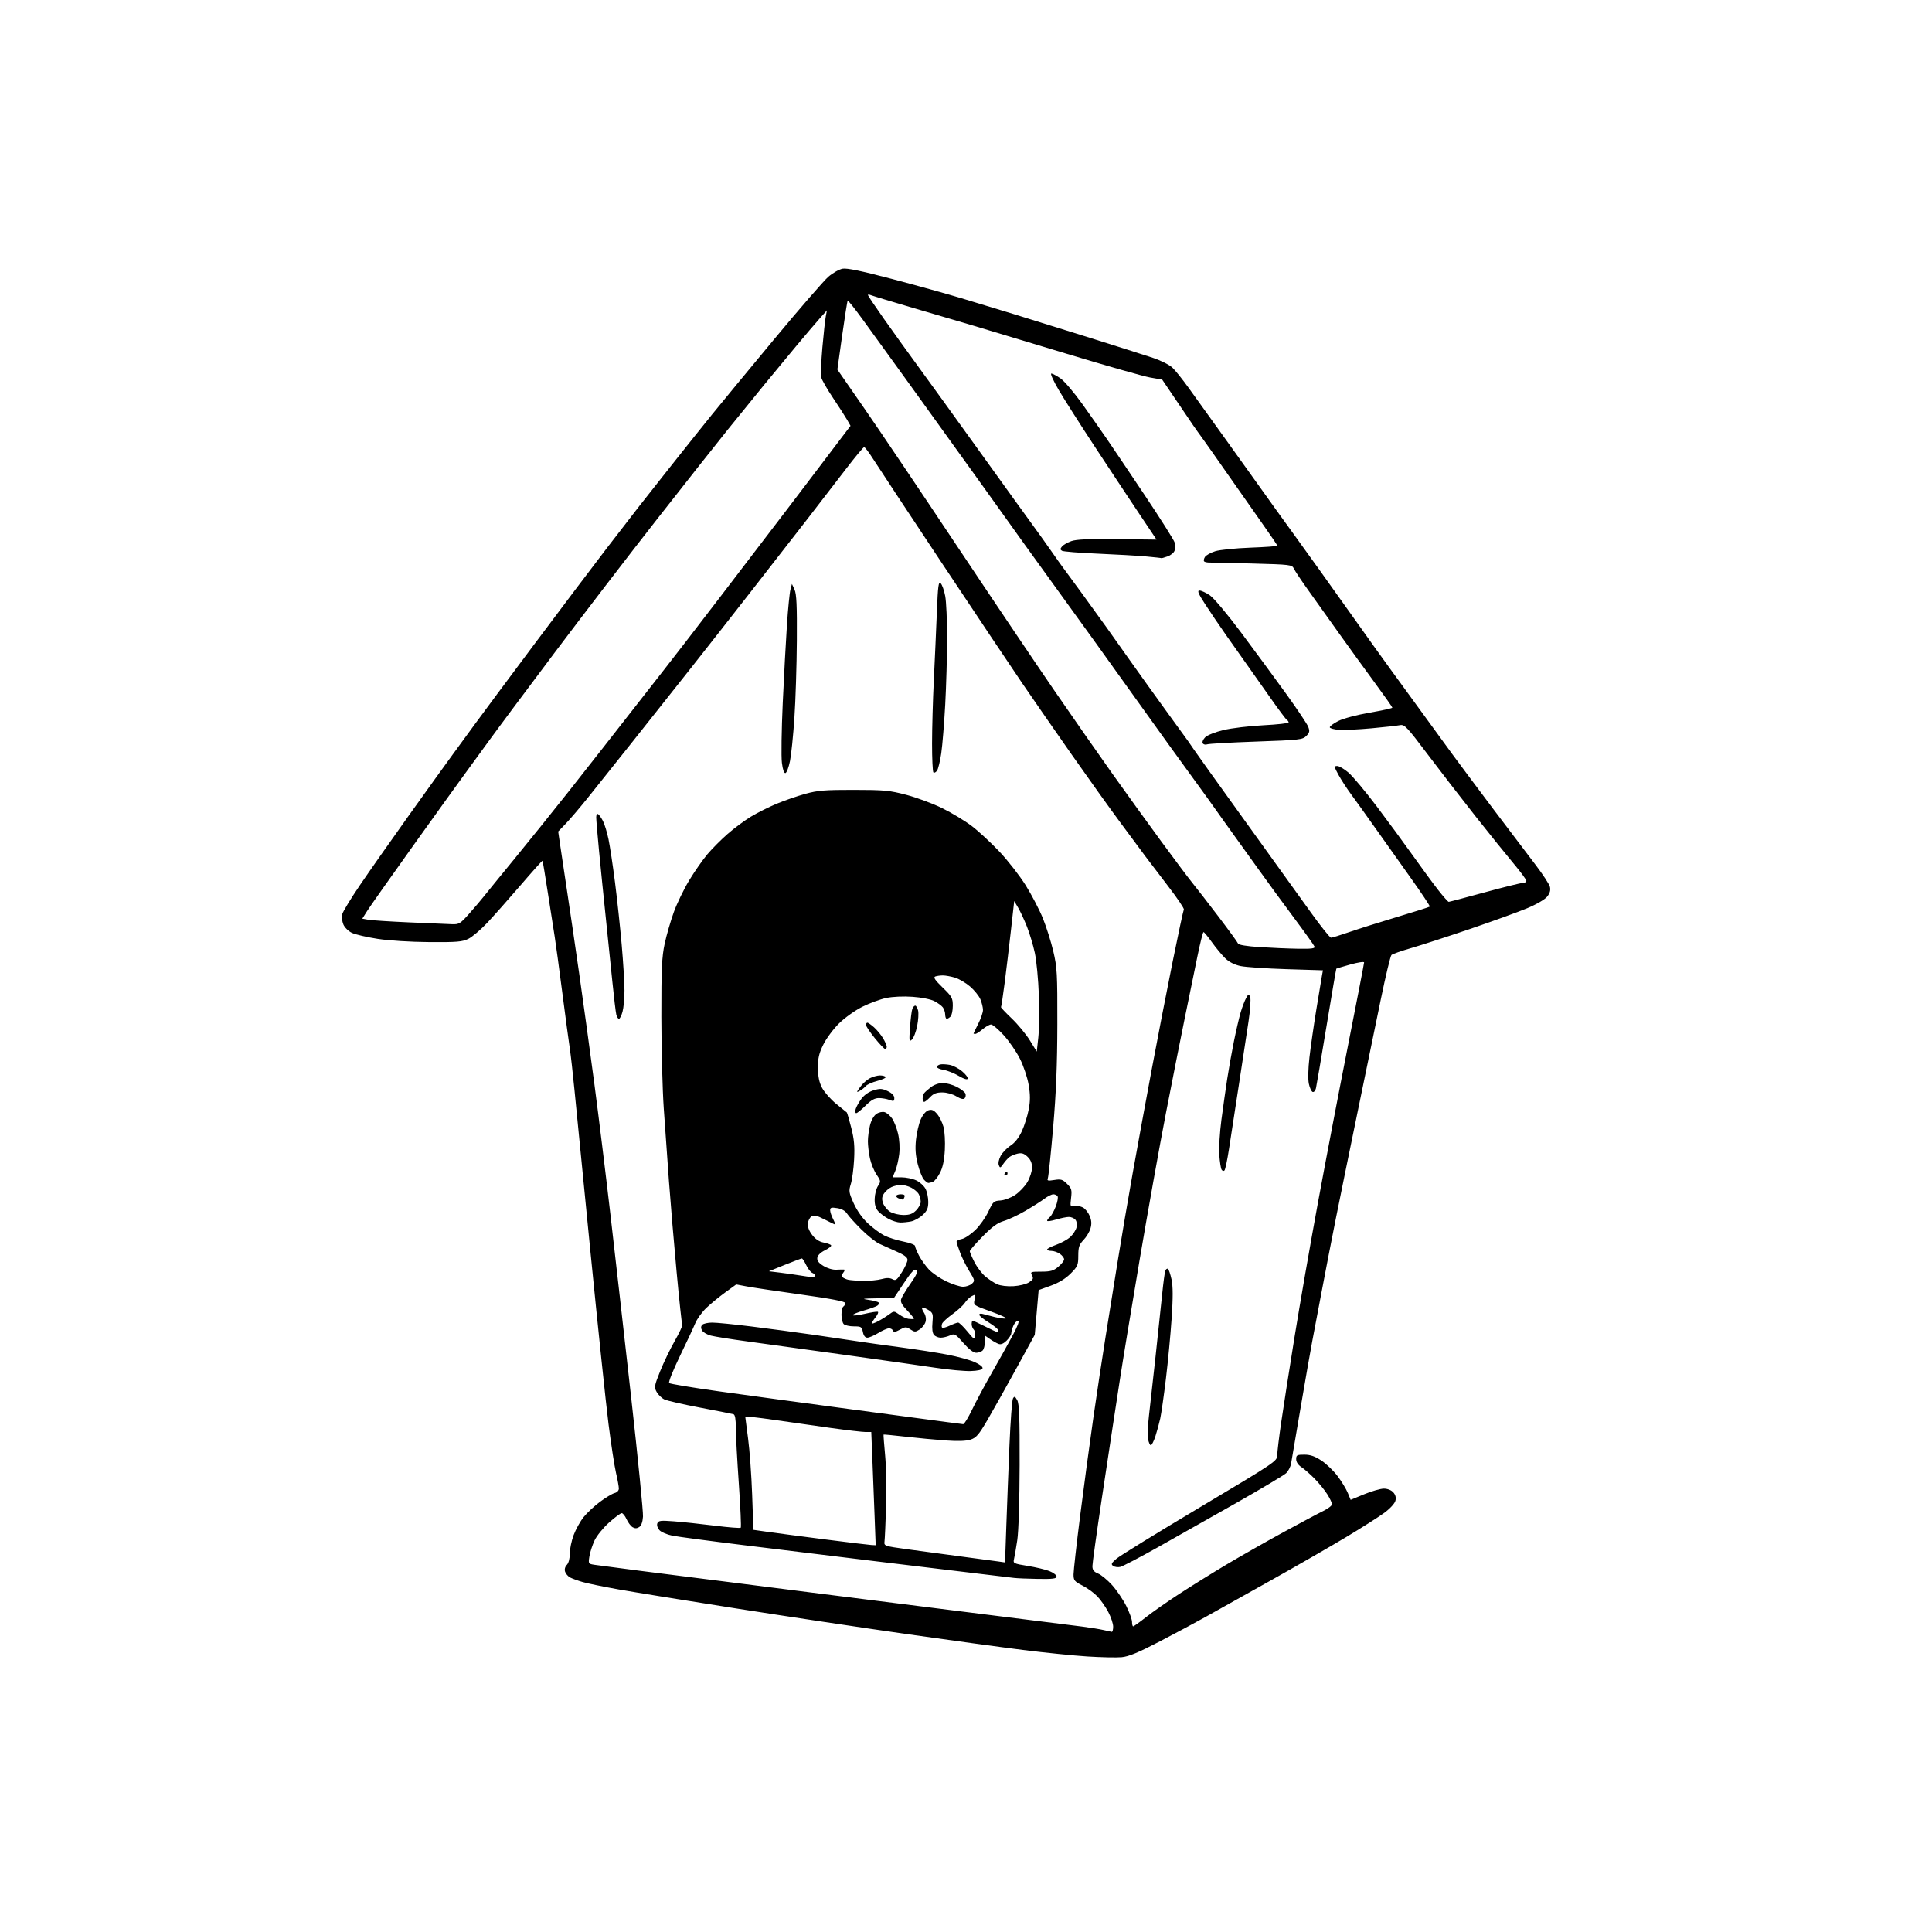 <svg version="1.1" xmlns="http://www.w3.org/2000/svg" xmlns:xlink="http://www.w3.org/1999/xlink" width="1024" height="1024" viewBox="0 0 1024 1024"><path stroke="none" fill="black" fill-rule="evenodd" d="M594.5,878.343C591.75,878.594 583.537,878.418 576.248,877.952C568.959,877.486 553.659,875.935 542.248,874.505C530.837,873.075 502.825,869.246 480.0,865.998C457.175,862.749 416.9,856.702 390.5,852.559C364.1,848.416 335.975,843.866 328.0,842.447C320.025,841.029 311.398,839.258 308.829,838.511C306.259,837.765 303.252,836.67 302.146,836.078C301.04,835.486 299.849,834.1 299.499,832.998C299.113,831.779 299.478,830.379 300.432,829.426C301.38,828.477 302.0,826.121 302.0,823.466C302,821.051 302.916,816.626 304.036,813.632C305.156,810.639 307.519,806.367 309.286,804.14C311.054,801.912 314.968,798.252 317.984,796.005C321,793.759 324.487,791.665 325.734,791.352C327.056,791.02 328,790.021 328,788.954C328,787.947 327.321,784.195 326.49,780.614C325.66,777.034 323.877,765.419 322.529,754.802C321.18,744.186 316.914,703.55 313.048,664.5C309.183,625.45 305.319,586.3 304.462,577.5C303.605,568.7 302.486,558.8 301.977,555.5C301.468,552.2 299.684,538.925 298.014,526.0C296.344,513.075 294.541,499.8 294.007,496.5C293.473,493.2 291.856,482.85 290.413,473.5C288.97,464.15 287.676,456.377 287.538,456.227C287.4,456.077 282.16,461.923 275.894,469.218C269.627,476.513 261.676,485.477 258.225,489.139C254.774,492.8 250.274,496.618 248.225,497.623C245.025,499.194 242.104,499.434 227.5,499.328C217.635,499.257 206.172,498.54 200.187,497.62C194.514,496.747 188.368,495.32 186.529,494.447C184.649,493.555 182.657,491.585 181.979,489.949C181.316,488.349 181.056,485.912 181.402,484.535C181.747,483.158 185.93,476.287 190.696,469.266C195.462,462.245 207.072,445.7 216.496,432.5C225.92,419.3 236.44,404.675 239.873,400.0C243.307,395.325 248.677,387.974 251.808,383.664C254.939,379.354 268.994,360.454 283.041,341.664C297.089,322.874 314.414,299.91 321.541,290.632C328.669,281.355 336.525,271.177 339.0,268.015C341.475,264.853 349.34,254.894 356.477,245.883C363.614,236.872 373.064,225.041 377.477,219.59C381.89,214.14 396.593,196.325 410.151,180.002C423.71,163.68 436.72,148.683 439.064,146.677C441.408,144.671 444.786,142.755 446.572,142.421C448.863,141.991 456.564,143.587 472.73,147.843C485.331,151.161 501.909,155.762 509.57,158.068C517.232,160.374 529.8,164.191 537.5,166.549C545.2,168.907 563.2,174.509 577.5,178.997C591.8,183.485 606.875,188.277 611.0,189.646C615.125,191.016 619.784,193.343 621.352,194.818C622.921,196.293 626.785,201.1 629.94,205.5C633.094,209.9 642.702,223.262 651.291,235.194C659.88,247.126 668.582,259.276 670.63,262.194C672.678,265.112 679.585,274.7 685.979,283.5C692.373,292.3 705.427,310.525 714.986,324.0C724.546,337.475 734.699,351.65 737.547,355.5C740.396,359.35 746.953,368.35 752.119,375.5C757.284,382.65 765.108,393.395 769.505,399.379C773.902,405.362 784.025,418.923 792.0,429.515C799.975,440.107 809.732,452.986 813.682,458.136C817.632,463.286 821.145,468.644 821.489,470.043C821.921,471.804 821.483,473.387 820.066,475.189C818.868,476.712 814.452,479.285 809.425,481.39C804.698,483.368 791.082,488.305 779.166,492.361C767.249,496.417 753.225,500.971 748.0,502.481C742.775,503.991 738.052,505.646 737.505,506.159C736.957,506.671 734.405,517.308 731.832,529.795C729.26,542.283 723.722,569.15 719.526,589.5C715.329,609.85 710.14,635.275 707.994,646.0C705.847,656.725 702.485,674.05 700.522,684.5C698.559,694.95 696.299,706.875 695.499,711.0C694.7,715.125 691.979,730.65 689.454,745.5C686.928,760.35 684.614,773.935 684.31,775.689C684.006,777.444 682.8,779.765 681.629,780.849C680.458,781.932 668.475,789.083 655.0,796.739C641.525,804.396 622.749,815 613.276,820.304C603.803,825.609 595.028,830.19 593.776,830.484C592.524,830.779 590.825,830.552 590.0,829.981C588.738,829.107 589.023,828.493 591.789,826.116C593.598,824.561 613.491,812.312 635.995,798.895C676.131,774.966 676.913,774.439 676.956,771.305C676.98,769.548 677.9,761.898 679,754.305C680.101,746.712 683.284,726.325 686.075,709.0C688.866,691.675 694.51,659.275 698.618,637.0C702.726,614.725 709.892,577.276 714.543,553.78C719.194,530.283 723.0,510.631 723.0,510.107C723.0,509.583 719.737,510.07 715.75,511.19C711.763,512.31 708.403,513.309 708.285,513.411C708.167,513.513 705.812,527.3 703.052,544.048C700.293,560.797 697.785,575.544 697.48,576.821C697.176,578.098 696.394,578.965 695.743,578.748C695.092,578.531 694.183,576.586 693.723,574.426C693.226,572.092 693.349,566.446 694.028,560.5C694.656,555.0 696.306,543.525 697.695,535.0C699.084,526.475 700.438,518.326 700.703,516.891L701.186,514.282L681.843,513.679C671.204,513.348 660.267,512.605 657.538,512.029C654.317,511.349 651.461,509.901 649.398,507.901C647.65,506.207 644.483,502.396 642.36,499.432C640.237,496.468 638.228,494.033 637.896,494.022C637.563,494.01 636.119,499.738 634.687,506.75C633.255,513.763 630.279,528.275 628.074,539.0C625.869,549.725 621.317,572.675 617.958,590.0C614.6,607.325 608.29,642.544 603.937,668.265C599.584,693.986 594.881,722.561 593.485,731.765C592.09,740.969 590.487,751.425 589.922,755.0C589.358,758.575 586.669,776.317 583.948,794.427C581.227,812.537 579.0,828.57 579.0,830.056C579.0,832.12 579.714,833.053 582.026,834.011C583.691,834.7 587.041,837.476 589.472,840.18C591.903,842.884 595.266,847.846 596.946,851.208C598.626,854.569 600.0,858.373 600.0,859.66C600.0,860.947 600.274,862.0 600.608,862.0C600.943,862.0 603.98,859.822 607.358,857.16C610.736,854.498 618.675,848.945 625.0,844.821C631.325,840.697 642.575,833.703 650.0,829.279C657.425,824.856 670.925,817.18 680.0,812.222C689.075,807.264 698.638,802.171 701.25,800.904C703.862,799.638 706.0,798.007 706.0,797.281C706.0,796.555 704.864,794.161 703.475,791.961C702.087,789.761 699.039,786.023 696.703,783.653C694.367,781.284 691.228,778.54 689.728,777.557C688.02,776.438 687.0,774.879 687.0,773.385C687.0,771.239 687.434,771.0 691.329,771.0C694.509,771.0 696.916,771.834 700.406,774.146C703.018,775.876 706.877,779.588 708.981,782.396C711.085,785.203 713.496,789.174 714.339,791.22L715.873,794.939L723.074,791.97C727.034,790.336 731.718,789.0 733.483,789.0C735.398,789.0 737.404,789.789 738.464,790.96C739.664,792.286 740.033,793.734 739.605,795.438C739.242,796.885 736.744,799.597 733.736,801.811C730.856,803.93 721.75,809.72 713.5,814.676C705.25,819.632 687.025,830.109 673.0,837.958C658.975,845.807 643.527,854.449 638.672,857.163C633.817,859.877 623.017,865.65 614.672,869.992C603.307,875.906 598.246,878.001 594.5,878.343zM589.25,864.9C589.663,864.955 590.0,863.717 590.0,862.149C590.0,860.581 588.838,857.093 587.419,854.399C585.999,851.705 583.411,847.997 581.669,846.161C579.926,844.324 576.362,841.729 573.75,840.394C569.446,838.194 569.0,837.636 569.0,834.455C569.0,832.524 570.583,818.47 572.517,803.222C574.451,787.975 577.585,764.7 579.48,751.5C581.376,738.3 584.3,718.95 585.977,708.5C587.655,698.05 590.579,679.825 592.476,668.0C594.372,656.175 597.939,635.25 600.402,621.5C602.864,607.75 607.383,583.111 610.443,566.746C613.504,550.381 618.468,524.822 621.474,509.949C624.48,495.075 627.174,482.527 627.461,482.064C627.747,481.6 624.048,476.105 619.241,469.853C614.433,463.6 609,456.463 607.166,453.992C605.333,451.521 599.329,443.425 593.826,436.0C588.322,428.575 576.72,412.364 568.042,399.975C559.365,387.587 547.661,370.712 542.034,362.475C536.407,354.239 517.162,325.456 499.268,298.514C481.373,271.572 464.953,246.709 462.777,243.264C460.601,239.819 458.46,237 458.019,237.0C457.577,237 453.23,242.215 448.358,248.589C443.486,254.963 434.205,267 427.734,275.339C421.262,283.677 407.762,301.025 397.734,313.889C387.705,326.753 373.408,344.978 365.963,354.389C358.517,363.8 344.924,380.95 335.755,392.5C326.587,404.05 315.642,417.775 311.434,423.0C307.227,428.225 302,434.35 299.819,436.612L295.855,440.723L296.93,448.112C297.521,452.175 299.134,462.925 300.514,472.0C301.894,481.075 304.803,500.875 306.979,516.0C309.154,531.125 312.775,557.45 315.025,574.5C317.275,591.55 321.093,622.6 323.51,643.5C325.927,664.4 330.873,708.012 334.5,740.416C338.128,772.82 340.962,801.349 340.798,803.814C340.602,806.757 339.899,808.672 338.75,809.392C337.501,810.175 336.499,810.183 335.25,809.42C334.288,808.831 332.856,806.921 332.07,805.175C331.283,803.429 330.135,802.0 329.519,802.0C328.903,802.0 325.891,804.236 322.824,806.969C319.758,809.702 316.303,813.952 315.145,816.414C313.988,818.876 312.754,822.685 312.404,824.878C311.777,828.797 311.824,828.874 315.133,829.379C316.985,829.662 327.725,831.076 339.0,832.523C350.275,833.97 371.65,836.677 386.5,838.54C401.35,840.403 420.7,842.865 429.5,844.011C438.3,845.157 472.5,849.466 505.5,853.588C538.5,857.709 569.072,861.538 573.439,862.095C577.805,862.653 582.98,863.49 584.939,863.954C586.897,864.419 588.837,864.844 589.25,864.9zM550.25,836.85C544.888,836.768 539.15,836.532 537.5,836.327C535.85,836.121 527.075,835.073 518.0,833.996C508.925,832.92 484.625,829.988 464.0,827.48C443.375,824.973 411.875,821.128 394.0,818.934C376.125,816.741 359.188,814.487 356.362,813.926C353.536,813.364 350.444,812.043 349.491,810.99C348.483,809.876 348.028,808.37 348.403,807.391C348.965,805.927 350.125,805.79 357.275,806.339C361.799,806.686 371.473,807.716 378.774,808.628C386.075,809.539 392.301,810.032 392.61,809.723C392.92,809.414 392.459,798.882 391.586,786.318C390.714,773.755 390.0,760.429 390.0,756.706C390.0,752.157 389.59,749.815 388.75,749.563C388.062,749.357 380.12,747.789 371.101,746.077C362.081,744.366 353.548,742.411 352.137,741.733C350.727,741.055 348.894,739.29 348.065,737.81C346.655,735.295 346.772,734.583 349.878,726.81C351.704,722.24 355.194,714.995 357.634,710.712C360.075,706.428 361.864,702.589 361.611,702.18C361.359,701.771 360.004,689.076 358.602,673.968C357.2,658.861 355.378,637.275 354.554,626.0C353.73,614.725 352.495,597.4 351.81,587.5C351.125,577.6 350.55,555.775 350.532,539.0C350.505,513.332 350.784,507.181 352.295,500.178C353.282,495.6 355.466,488.053 357.147,483.407C358.829,478.76 362.521,471.147 365.352,466.49C368.183,461.832 372.499,455.654 374.942,452.761C377.385,449.867 382.2,445.033 385.642,442.018C389.085,439.002 394.662,434.866 398.037,432.825C401.412,430.784 407.543,427.712 411.661,425.997C415.779,424.283 422.603,421.924 426.825,420.756C433.354,418.95 437.187,418.635 452.5,418.652C468.742,418.669 471.477,418.929 480.5,421.316C486.0,422.771 494.55,425.96 499.5,428.402C504.45,430.844 511.425,435.059 515.0,437.768C518.575,440.478 525.187,446.591 529.694,451.354C534.2,456.117 540.48,464.174 543.649,469.257C546.818,474.341 550.907,482.187 552.737,486.694C554.567,491.201 557.055,499.076 558.266,504.194C560.284,512.725 560.463,515.957 560.406,543.0C560.362,564.405 559.75,579.402 558.177,597.655C556.985,611.491 555.729,623.542 555.386,624.436C554.851,625.831 555.337,625.97 558.81,625.414C562.334,624.851 563.208,625.117 565.558,627.467C567.958,629.867 568.196,630.699 567.694,634.933C567.153,639.501 567.226,639.679 569.453,639.254C570.731,639.01 572.764,639.339 573.973,639.985C575.181,640.632 576.79,642.647 577.549,644.462C578.544,646.845 578.665,648.681 577.984,651.057C577.464,652.868 575.798,655.645 574.281,657.229C571.966,659.645 571.521,660.981 571.511,665.539C571.501,670.553 571.187,671.284 567.422,675.049C564.731,677.74 561.158,679.917 556.922,681.448L550.5,683.769L549.469,695.634L548.437,707.5L538.568,725.5C533.14,735.4 526.284,747.63 523.333,752.678C518.816,760.406 517.412,762.039 514.445,763.018C512.087,763.796 507.712,763.95 501.211,763.482C495.87,763.097 486.325,762.194 480,761.475C473.675,760.755 468.415,760.252 468.311,760.356C468.207,760.46 468.584,765.485 469.149,771.523C469.713,777.56 469.939,789.7 469.651,798.5C469.362,807.3 468.985,815.606 468.813,816.959C468.506,819.374 468.712,819.447 480.5,821.081C487.1,821.996 499.925,823.722 509.0,824.916C518.075,826.111 527.117,827.321 529.094,827.605L532.688,828.123L533.385,808.312C533.768,797.415 534.515,778.22 535.044,765.655C535.574,753.09 536.401,742.105 536.883,741.245C537.626,739.917 537.966,740.044 539.129,742.09C540.216,744.001 540.484,751.123 540.422,776.5C540.376,795.43 539.865,811.698 539.171,816.33C538.526,820.637 537.741,825.183 537.428,826.432C536.89,828.576 537.293,828.773 544.679,829.962C548.981,830.655 554.188,831.895 556.25,832.719C558.312,833.543 560.0,834.843 560.0,835.609C560.0,836.712 557.984,836.969 550.25,836.85zM461.815,818.878L464.13,819.0L463.541,803.25C463.218,794.587 462.692,781.087 462.372,773.25L461.792,759.0L458.833,759.0C457.206,759.0 449.041,758.053 440.687,756.896C432.334,755.738 418.637,753.788 410.25,752.562C401.863,751.336 395.004,750.595 395.008,750.916C395.013,751.237 395.686,756.45 396.504,762.5C397.323,768.55 398.289,781.901 398.652,792.169L399.311,810.838L407.405,811.986C411.857,812.617 425.4,814.399 437.5,815.945C449.6,817.491 460.542,818.811 461.815,818.878zM609.965,766.0C609.484,766.0 608.822,764.538 608.494,762.75C608.165,760.962 608.373,755.45 608.956,750.5C609.538,745.55 611.116,731.375 612.462,719.0C613.808,706.625 615.395,691.658 615.99,685.741C616.584,679.823 617.326,674.313 617.64,673.496C617.953,672.68 618.576,672.238 619.024,672.515C619.472,672.792 620.332,675.322 620.936,678.138C621.725,681.818 621.738,687.652 620.981,698.879C620.402,707.471 619.037,721.852 617.948,730.838C616.86,739.824 615.511,749.274 614.952,751.838C614.393,754.402 613.239,758.638 612.387,761.25C611.536,763.862 610.446,766.0 609.965,766.0zM510.5,754.837C511.05,754.888 513.161,751.458 515.191,747.215C517.221,742.972 521.972,734.1 525.747,727.5C529.523,720.9 534.481,712.013 536.765,707.75C539.383,702.863 540.438,700.0 539.619,700.0C538.905,700.0 537.799,701.146 537.161,702.547C536.522,703.948 536.0,705.768 536.0,706.593C536.0,707.417 534.9,709.191 533.556,710.535C531.935,712.156 530.503,712.76 529.306,712.327C528.312,711.968 526.263,710.817 524.75,709.769L522.0,707.864L522.0,711.232C522.0,713.084 521.46,715.14 520.8,715.8C520.14,716.46 518.6,717.0 517.378,717.0C515.95,717.0 513.534,715.147 510.623,711.819C506.369,706.956 505.931,706.71 503.498,707.819C502.072,708.468 499.857,709.0 498.575,709.0C497.294,709.0 495.683,708.323 494.996,707.495C494.201,706.537 493.92,704.179 494.225,701.013C494.646,696.633 494.425,695.853 492.387,694.518C491.113,693.683 489.594,693.0 489.012,693.0C488.422,693.0 488.676,694.102 489.587,695.493C490.607,697.049 490.985,698.923 490.594,700.48C490.25,701.852 488.85,703.707 487.484,704.602C485.203,706.097 484.8,706.099 482.557,704.629C480.304,703.153 479.865,703.163 476.933,704.764C474.525,706.078 473.641,706.196 473.293,705.25C473.04,704.562 472.083,704.014 471.167,704.031C470.25,704.048 467.7,705.171 465.5,706.526C463.3,707.881 460.701,708.992 459.725,708.995C458.551,708.998 457.747,707.984 457.35,706.0C456.798,703.242 456.414,703.0 452.575,703.0C450.279,703.0 447.86,702.46 447.2,701.8C446.54,701.14 446.0,698.917 446.0,696.859C446.0,694.801 446.45,692.84 447.0,692.5C447.55,692.16 448.0,691.325 448.0,690.644C448.0,689.789 440.812,688.403 424.75,686.159C411.962,684.374 398.96,682.433 395.855,681.847L390.211,680.781L384.355,685.028C381.135,687.364 376.634,691.061 374.354,693.243C372.074,695.426 369.441,699.077 368.504,701.356C367.567,703.635 363.881,711.513 360.313,718.863C356.745,726.212 354.202,732.596 354.663,733.048C355.123,733.5 366.975,735.474 381.0,737.435C395.025,739.395 426.525,743.676 451.0,746.948C475.475,750.219 498.65,753.312 502.5,753.82C506.35,754.329 509.95,754.786 510.5,754.837zM514.421,726.677C511.164,726.774 502.875,726.006 496.0,724.97C489.125,723.933 467.3,720.83 447.5,718.073C427.7,715.316 404.525,712.118 396.0,710.966C387.475,709.814 378.82,708.435 376.767,707.902C374.714,707.368 372.597,706.116 372.064,705.119C371.405,703.888 371.464,702.936 372.247,702.153C372.881,701.519 375.248,701.0 377.507,701.0C379.766,701.0 389.014,701.916 398.057,703.035C407.101,704.154 422.15,706.17 431.5,707.514C440.85,708.859 451.425,710.421 455.0,710.986C458.575,711.551 468.475,712.938 477.0,714.067C485.525,715.197 496.873,716.967 502.218,718C507.564,719.033 514.016,720.798 516.557,721.922C519.268,723.122 521.005,724.49 520.76,725.233C520.494,726.037 518.178,726.565 514.421,726.677zM516.835,708.054C517.019,706.797 516.681,705.281 516.085,704.685C515.488,704.088 515.0,702.79 515.0,701.8C515.0,700.81 515.238,700.0 515.529,700.0C515.819,700.0 518.731,701.35 522.0,703.0C525.269,704.65 528.181,706.0 528.471,706.0C528.762,706.0 529.0,705.546 529.0,704.991C529.0,704.436 526.75,702.597 524.0,700.905C521.25,699.213 519.0,697.387 519.0,696.847C519.0,696.307 519.788,696.1 520.75,696.387C521.712,696.675 524.61,697.426 527.19,698.058C529.769,698.69 532.43,699.023 533.103,698.799C533.777,698.574 530.178,696.907 525.107,695.093C515.887,691.795 515.886,691.794 516.542,688.809C517.155,686.018 517.061,685.897 515.099,686.947C513.944,687.565 512.279,689.17 511.399,690.514C510.518,691.858 507.574,694.555 504.856,696.508C502.139,698.46 499.654,700.739 499.334,701.572C499.014,702.405 499.017,703.351 499.341,703.674C499.664,703.997 501.475,703.528 503.365,702.631C505.256,701.734 507.267,701.0 507.834,701.0C508.402,701.0 510.584,703.101 512.683,705.669C516.155,709.917 516.53,710.132 516.835,708.054zM465.25,700.371C467.038,699.446 469.7,697.803 471.167,696.718C473.825,694.753 473.845,694.753 476.676,696.769C478.239,697.882 480.413,698.891 481.509,699.011C482.604,699.132 483.854,699.178 484.287,699.115C484.72,699.052 483.256,697.108 481.035,694.796C478.016,691.654 477.158,690.075 477.639,688.546C477.993,687.421 480.221,683.723 482.589,680.329C485.901,675.584 486.608,673.92 485.651,673.126C484.719,672.352 483.074,674.088 479.093,680.046L473.778,688.0L464.639,688.134C457.246,688.242 456.399,688.393 460.208,688.925C462.797,689.287 465.259,689.926 465.679,690.346C466.099,690.765 465.78,691.532 464.971,692.049C464.162,692.566 460.913,693.726 457.75,694.626C454.587,695.527 452.0,696.614 452.0,697.043C452.0,697.472 454.775,697.175 458.168,696.384C461.56,695.592 464.742,695.081 465.239,695.246C465.737,695.412 465.211,696.733 464.072,698.182C462.932,699.63 462.0,701.094 462.0,701.433C462.0,701.773 463.462,701.295 465.25,700.371zM510.421,681.999C512.028,682 514.135,681.283 515.104,680.406C516.776,678.893 516.71,678.559 513.82,673.862C512.145,671.14 509.925,666.677 508.887,663.946C507.849,661.214 507.0,658.59 507.0,658.114C507.0,657.639 508.267,656.997 509.816,656.687C511.364,656.377 514.563,654.249 516.925,651.957C519.287,649.665 522.407,645.25 523.859,642.145C526.327,636.87 526.744,636.486 530.221,636.283C532.283,636.163 535.765,634.86 538.03,633.362C540.277,631.874 543.215,628.782 544.558,626.491C545.901,624.199 547.0,620.755 547.0,618.836C547.0,616.441 546.243,614.637 544.582,613.077C542.745,611.351 541.483,610.96 539.332,611.45C537.774,611.804 535.804,612.636 534.954,613.297C534.104,613.959 532.657,615.59 531.739,616.923C530.221,619.126 530.007,619.182 529.378,617.542C528.98,616.505 529.404,614.413 530.374,612.619C531.303,610.904 533.662,608.458 535.616,607.185C537.935,605.675 540.027,602.997 541.637,599.481C542.994,596.518 544.616,591.338 545.243,587.971C546.106,583.33 546.093,580.167 545.189,574.896C544.528,571.04 542.466,564.904 540.561,561.121C538.671,557.368 534.802,551.756 531.962,548.649C529.123,545.542 526.122,543.0 525.294,543.0C524.466,543.0 522.452,544.125 520.818,545.5C519.184,546.875 517.431,548.0 516.923,548.0C516.415,548.0 516.002,547.888 516.004,547.75C516.006,547.612 517.131,545.286 518.504,542.581C519.877,539.875 521.0,536.598 521.0,535.298C521.0,533.999 520.384,531.46 519.63,529.657C518.877,527.854 516.405,524.791 514.138,522.85C511.87,520.909 508.272,518.799 506.142,518.161C504.011,517.522 501.119,517.0 499.716,517.0C498.312,517.0 496.494,517.257 495.676,517.571C494.58,517.992 495.61,519.518 499.594,523.377C504.556,528.184 505.0,528.982 505.0,533.107C505.0,535.578 504.46,538.14 503.8,538.8C503.14,539.46 502.24,540.0 501.8,540.0C501.36,540.0 500.986,538.987 500.968,537.75C500.951,536.513 500.388,534.782 499.718,533.904C499.048,533.026 497.014,531.54 495.198,530.601C493.305,529.623 488.4,528.65 483.698,528.321C478.829,527.979 473.16,528.234 469.737,528.947C466.568,529.607 460.867,531.702 457.068,533.602C453.208,535.533 447.754,539.427 444.703,542.43C441.7,545.385 437.951,550.434 436.372,553.651C434.082,558.314 433.507,560.818 433.537,566.0C433.564,570.677 434.181,573.655 435.74,576.617C436.931,578.882 440.289,582.685 443.203,585.069C446.116,587.453 448.648,589.499 448.83,589.615C449.011,589.731 450.063,593.353 451.168,597.663C452.718,603.713 453.067,607.553 452.698,614.5C452.436,619.45 451.654,625.318 450.96,627.54C449.798,631.264 449.916,632.064 452.479,637.774C454.209,641.629 457.045,645.639 459.987,648.392C462.588,650.824 466.478,653.714 468.633,654.813C470.787,655.912 475.351,657.362 478.775,658.035C482.199,658.709 485.0,659.771 485.0,660.395C485.0,661.019 485.945,663.323 487.1,665.515C488.255,667.707 490.618,671.017 492.35,672.872C494.083,674.726 498.2,677.538 501.5,679.121C504.8,680.703 508.815,681.999 510.421,681.999zM537.128,681.711C540.275,681.531 543.919,680.628 545.395,679.661C547.587,678.224 547.856,677.599 546.982,675.966C545.99,674.114 546.274,674.0 551.888,674.0C556.839,674.0 558.367,673.562 560.923,671.411C562.615,669.987 564.0,668.213 564.0,667.468C564.0,666.723 563,665.413 561.777,664.557C560.555,663.701 558.53,663.0 557.277,663.0C556.025,663.0 555.0,662.656 555.0,662.235C555.0,661.814 557.176,660.697 559.835,659.752C562.495,658.808 565.851,656.94 567.295,655.603C568.738,654.265 570.213,652.001 570.571,650.572C570.955,649.044 570.715,647.362 569.989,646.487C569.31,645.669 567.757,645.0 566.536,645.0C565.316,645.0 562.221,645.631 559.659,646.402C557.097,647.173 555.0,647.453 555.0,647.025C555.0,646.596 555.651,645.704 556.447,645.044C557.243,644.383 558.641,641.887 559.554,639.498C560.466,637.109 560.914,634.669 560.547,634.077C560.181,633.485 559.163,633.0 558.285,633.0C557.407,633.0 555.296,634.049 553.594,635.331C551.892,636.614 547.35,639.503 543.5,641.752C539.65,644.001 534.492,646.427 532.039,647.142C528.721,648.11 525.837,650.215 520.789,655.354C517.055,659.155 514.0,662.671 514.0,663.166C514.0,663.661 515.103,666.243 516.451,668.903C517.799,671.563 520.386,674.991 522.201,676.52C524.015,678.049 526.85,679.915 528.5,680.666C530.263,681.469 533.821,681.899 537.128,681.711zM457.5,678.878C460.8,678.939 465.181,678.522 467.235,677.951C469.859,677.223 471.571,677.235 472.985,677.992C474.759,678.941 475.358,678.505 478,674.339C479.65,671.737 481.0,668.772 481.0,667.749C481.0,666.446 479.281,665.134 475.25,663.36C472.087,661.968 467.925,660.095 466.0,659.197C464.075,658.299 459.772,654.85 456.437,651.532C453.103,648.214 449.728,644.473 448.937,643.217C448.025,641.768 446.131,640.716 443.75,640.336C440.667,639.845 440.0,640.037 440.0,641.419C440.0,642.343 440.687,644.427 441.526,646.05C442.365,647.672 442.856,649.0 442.618,649.0C442.38,649.0 439.853,647.79 437.003,646.312C433.072,644.272 431.42,643.874 430.16,644.662C429.247,645.234 428.355,646.921 428.178,648.412C427.97,650.161 428.774,652.326 430.447,654.519C432.179,656.791 434.195,658.134 436.53,658.572C438.451,658.932 440.245,659.587 440.517,660.028C440.79,660.469 439.322,661.655 437.256,662.665C434.944,663.795 433.383,665.32 433.196,666.635C432.976,668.174 433.881,669.381 436.439,670.962C438.486,672.227 441.363,673.079 443.243,672.976C445.034,672.878 446.893,672.843 447.372,672.899C447.852,672.954 447.669,673.694 446.965,674.542C446.205,675.458 446.054,676.434 446.592,676.945C447.092,677.419 448.4,678.022 449.5,678.287C450.6,678.552 454.2,678.818 457.5,678.878zM430.25,676.882C431.212,676.947 432.0,676.598 432.0,676.107C432.0,675.616 431.324,674.955 430.499,674.638C429.673,674.321 428.239,672.473 427.313,670.531C426.387,668.589 425.35,667.0 425.008,667.0C424.666,667.0 420.595,668.53 415.96,670.399L407.535,673.798L413.517,674.532C416.808,674.935 421.525,675.603 424.0,676.015C426.475,676.427 429.288,676.818 430.25,676.882zM477.125,647.956C475.681,647.931 472.925,647.078 470.999,646.06C469.073,645.041 466.598,643.214 465.499,641.998C464.103,640.455 463.528,638.483 463.594,635.456C463.646,633.074 464.432,629.989 465.341,628.602C466.915,626.2 466.879,625.91 464.574,622.514C463.244,620.553 461.67,616.688 461.077,613.925C460.485,611.162 460.0,607.098 460.0,604.894C460.0,602.689 460.511,598.857 461.135,596.377C461.826,593.633 463.177,591.275 464.586,590.352C465.907,589.486 467.771,589.11 468.925,589.476C470.038,589.829 471.797,591.329 472.835,592.809C473.873,594.289 475.291,597.91 475.986,600.856C476.74,604.051 476.991,608.419 476.608,611.68C476.254,614.687 475.321,618.689 474.534,620.574L473.102,624.0L477.65,624.0C480.151,624.0 483.748,624.736 485.643,625.635C487.538,626.534 489.743,628.537 490.544,630.085C491.345,631.634 492.0,634.767 492.0,637.049C492.0,640.358 491.4,641.758 489.036,643.967C487.405,645.49 484.649,647.02 482.911,647.368C481.172,647.716 478.569,647.98 477.125,647.956zM478.795,643.973C482.045,643.994 483.688,643.403 485.545,641.545C486.895,640.195 488.0,638.141 488.0,636.98C488.0,635.819 487.537,634.003 486.97,632.945C486.404,631.886 484.626,630.341 483.02,629.51C481.414,628.68 478.973,628.0 477.597,628.0C476.22,628.0 473.954,628.519 472.561,629.154C471.168,629.789 469.358,631.33 468.54,632.579C467.412,634.301 467.293,635.542 468.048,637.707C468.595,639.278 470.271,641.324 471.772,642.255C473.272,643.185 476.433,643.959 478.795,643.973zM478.643,635.884C478.564,635.82 477.712,635.562 476.75,635.311C475.788,635.059 475.0,634.436 475.0,633.927C475.0,633.417 476.111,633.0 477.469,633.0C479.252,633.0 479.777,633.416 479.362,634.5C479.045,635.325 478.722,635.948 478.643,635.884zM492.073,627.0C491.653,627.0 490.58,626.193 489.687,625.207C488.795,624.221 487.33,620.548 486.433,617.045C485.258,612.458 484.993,608.834 485.488,604.088C485.865,600.465 486.99,595.632 487.987,593.349C489.079,590.849 490.711,588.909 492.091,588.471C493.863,587.909 494.899,588.344 496.657,590.388C497.908,591.842 499.446,594.937 500.075,597.266C500.704,599.595 501.022,605.1 500.782,609.5C500.48,615.024 499.686,618.777 498.215,621.627C497.044,623.896 495.354,626.034 494.461,626.377C493.567,626.719 492.493,627.0 492.073,627.0zM532.941,623.0C532.359,623.0 532.16,622.55 532.5,622.0C532.84,621.45 533.316,621.0 533.559,621.0C533.802,621.0 534.0,621.45 534.0,622.0C534.0,622.55 533.523,623.0 532.941,623.0zM649.003,620.337C648.576,620.798 647.885,620.624 647.47,619.951C647.054,619.278 646.504,615.751 646.248,612.114C645.992,608.476 646.499,600.1 647.375,593.5C648.251,586.9 649.632,577.159 650.444,571.853C651.256,566.547 652.864,557.547 654.018,551.853C655.171,546.159 656.78,539.25 657.594,536.5C658.407,533.75 659.698,530.375 660.464,529.0C661.784,526.629 661.895,526.602 662.619,528.47C663.039,529.554 662.641,535.404 661.733,541.47C660.826,547.537 658.492,562.85 656.547,575.5C654.602,588.15 652.284,603.225 651.395,609.0C650.507,614.775 649.431,619.877 649.003,620.337zM453.815,590.0C453.293,590.0 453.173,588.987 453.549,587.75C453.925,586.513 455.317,584.052 456.642,582.282C458.115,580.316 460.611,578.597 463.061,577.864C466.442,576.851 467.612,576.921 470.535,578.315C472.775,579.384 474.0,580.672 474.0,581.959C474.0,583.684 473.656,583.82 471.435,582.975C470.024,582.439 467.496,582.0 465.817,582.0C463.589,582.0 461.684,583.081 458.765,586.0C456.565,588.2 454.337,590.0 453.815,590.0zM489.826,584.0C489.372,584.0 489.007,583.212 489.015,582.25C489.024,581.288 489.361,580.034 489.765,579.466C490.169,578.897 491.798,577.434 493.385,576.216C495.063,574.927 497.694,574.0 499.675,574.0C501.547,574.0 504.884,574.92 507.089,576.045C509.293,577.17 511.36,578.775 511.682,579.612C512.003,580.45 511.816,581.584 511.266,582.134C510.601,582.799 509.138,582.444 506.884,581.07C504.932,579.88 501.775,579.006 499.424,579.004C496.367,579.001 494.762,579.625 493.0,581.5C491.708,582.875 490.28,584.0 489.826,584.0zM455.682,578.17C453.835,579.159 453.852,579.017 455.928,576.101C457.154,574.379 459.45,572.302 461.029,571.485C462.609,570.668 465.021,570.0 466.391,570.0C467.761,570.0 469.111,570.371 469.391,570.824C469.671,571.277 467.699,572.212 465.008,572.901C462.318,573.591 459.565,574.82 458.89,575.632C458.216,576.445 456.772,577.587 455.682,578.17zM512.898,571.725C512.648,572.423 510.867,571.87 508.119,570.241C505.71,568.812 502.11,567.378 500.119,567.054C498.129,566.731 496.532,566.024 496.571,565.483C496.61,564.942 497.443,564.346 498.421,564.157C499.399,563.969 501.638,564.085 503.396,564.415C505.154,564.744 508.101,566.273 509.944,567.812C511.788,569.352 513.117,571.112 512.898,571.725zM550.317,549.931C550.766,545.844 550.899,535.75 550.614,527.5C550.328,519.25 549.361,509.125 548.465,505.0C547.57,500.875 545.685,494.605 544.276,491.066C542.868,487.528 540.778,483.044 539.633,481.103L537.55,477.573L535.825,493.036C534.877,501.541 533.371,514.119 532.48,520.987C531.588,527.855 530.721,533.613 530.551,533.782C530.382,533.952 532.924,536.648 536.201,539.773C539.478,542.899 543.811,548.135 545.829,551.409L549.5,557.362L550.317,549.931zM469.172,556.0C468.717,556.0 466.244,553.413 463.677,550.25C461.11,547.087 459.008,543.938 459.005,543.25C459.002,542.562 459.337,542.014 459.75,542.032C460.163,542.049 461.724,543.141 463.22,544.458C464.715,545.774 466.851,548.348 467.966,550.176C469.081,552.004 469.994,554.062 469.996,554.75C469.998,555.438 469.627,556.0 469.172,556.0zM483.365,550.976C481.888,552.373 481.801,551.828 482.33,544.454C482.647,540.029 483.2,535.642 483.56,534.704C483.92,533.767 484.607,533.0 485.088,533.0C485.569,533.0 486.252,534.155 486.606,535.566C486.96,536.977 486.738,540.678 486.113,543.792C485.488,546.905 484.251,550.138 483.365,550.976zM328.061,540.0C327.597,540.0 326.962,538.985 326.651,537.744C326.339,536.503 325.386,528.516 324.532,519.994C323.678,511.472 322.075,495.887 320.97,485.36C319.865,474.833 318.296,459.308 317.484,450.86C316.671,442.412 316.005,434.461 316.003,433.191C316.001,431.895 316.442,431.155 317.007,431.504C317.561,431.847 318.719,433.489 319.58,435.155C320.441,436.82 321.766,441.179 322.525,444.841C323.283,448.504 324.825,458.724 325.952,467.553C327.078,476.382 328.673,491.232 329.495,500.553C330.317,509.874 330.99,520.875 330.989,525.0C330.989,529.125 330.52,534.188 329.947,536.25C329.375,538.312 328.526,540.0 328.061,540.0zM687.857,502.849C695.253,502.968 697.108,502.723 696.706,501.677C696.427,500.949 691.521,494.086 685.804,486.427C680.087,478.767 671.605,467.17 666.955,460.656C662.305,454.142 656.807,446.492 654.738,443.656C652.669,440.82 650.197,437.375 649.244,436.0C648.291,434.625 643.96,428.55 639.619,422.5C635.277,416.45 630.053,409.25 628.009,406.5C625.965,403.75 616.722,390.925 607.469,378.0C598.216,365.075 585.631,347.525 579.503,339.0C573.375,330.475 563.667,317.043 557.93,309.151C552.194,301.26 545.475,291.955 543.0,288.475C540.525,284.995 529.519,269.627 518.543,254.324C507.566,239.021 490.945,215.925 481.607,203.0C472.268,190.075 461.269,174.88 457.164,169.233C453.059,163.586 449.519,159.147 449.298,159.369C449.076,159.591 447.755,167.895 446.362,177.822L443.83,195.872L458.257,216.686C466.192,228.134 488.117,260.675 506.979,289.0C525.841,317.325 549.169,351.975 558.82,366.0C568.471,380.025 582.285,399.825 589.517,410.0C596.75,420.175 608.447,436.375 615.51,446.0C622.573,455.625 630.004,465.525 632.024,468.0C634.043,470.475 640.225,478.459 645.762,485.742C651.298,493.025 655.998,499.495 656.207,500.121C656.439,500.817 660.838,501.538 667.543,501.978C673.569,502.374 682.711,502.766 687.857,502.849zM705.482,497.0C706.084,497.0 710.384,495.676 715.038,494.057C719.692,492.438 731.119,488.832 740.432,486.042C749.744,483.252 757.564,480.77 757.809,480.524C758.054,480.279 753.343,473.199 747.341,464.789C741.339,456.38 732.844,444.424 728.464,438.22C724.084,432.017 718.599,424.367 716.275,421.22C713.951,418.074 710.885,413.363 709.462,410.75C707.065,406.348 707.013,406.0 708.758,406.0C709.793,406.0 712.478,407.573 714.724,409.496C716.971,411.419 723.657,419.406 729.583,427.246C735.508,435.086 744.191,446.9 748.877,453.5C753.563,460.1 759.599,468.312 762.29,471.75C764.981,475.188 767.482,478.0 767.848,478.0C768.213,478.0 776.743,475.75 786.802,473.0C796.861,470.25 805.97,468.0 807.045,468.0C808.12,468.0 809.0,467.492 809.0,466.872C809.0,466.252 805.931,462.089 802.179,457.622C798.428,453.155 789.316,441.847 781.929,432.493C774.543,423.139 763.131,408.361 756.568,399.654C745.678,385.206 744.409,383.868 742.04,384.342C740.613,384.627 733.832,385.38 726.972,386.015C720.113,386.649 712.356,387.018 709.735,386.834C707.114,386.65 704.9,386.05 704.814,385.5C704.728,384.95 706.754,383.443 709.316,382.15C711.991,380.8 719.088,378.914 725.987,377.719C732.594,376.574 737.991,375.382 737.98,375.069C737.969,374.756 733.657,368.65 728.398,361.5C723.139,354.35 714.507,342.425 709.217,335.0C703.926,327.575 696.708,317.45 693.176,312.5C689.644,307.55 686.312,302.541 685.771,301.368C684.826,299.321 683.969,299.214 664.143,298.681C652.79,298.376 642.458,298.144 641.185,298.165C639.912,298.186 638.578,297.911 638.22,297.554C637.863,297.196 638.05,296.145 638.635,295.217C639.22,294.289 641.679,292.913 644.099,292.158C646.52,291.404 654.913,290.553 662.75,290.267C670.587,289.982 677.0,289.515 677.0,289.23C677.0,288.945 673.776,284.164 669.835,278.606C665.894,273.048 657.494,261.075 651.168,252.0C644.842,242.925 638.504,233.927 637.083,232.004C635.662,230.081 633.578,227.156 632.45,225.504C631.323,223.852 627.156,217.708 623.191,211.851L615.981,201.202L609.621,200.095C606.123,199.485 585.99,193.754 564.881,187.358C543.771,180.962 521.55,174.27 515.5,172.485C509.45,170.701 495.275,166.531 484.0,163.219C472.725,159.907 462.712,156.88 461.75,156.492C460.787,156.104 460,156.044 460.0,156.36C460.0,156.676 463.812,162.346 468.471,168.959C473.13,175.573 481.312,186.95 486.653,194.242C491.994,201.534 506.712,221.9 519.36,239.5C532.008,257.1 544.67,274.65 547.497,278.5C550.325,282.35 554.803,288.619 557.449,292.431C560.095,296.243 562.65,299.843 563.128,300.431C563.606,301.019 568.412,307.575 573.808,315.0C579.204,322.425 584.942,330.363 586.559,332.64C588.177,334.917 593.76,342.792 598.966,350.14C604.172,357.488 612.847,369.575 618.243,377.0C623.639,384.425 628.83,391.578 629.777,392.895C630.725,394.212 632.175,396.325 633.0,397.591C633.825,398.857 645.944,415.779 659.932,435.196C673.919,454.613 689.644,476.462 694.876,483.75C700.108,491.038 704.881,497.0 705.482,497.0zM239.558,489.85C243.329,489.989 243.988,489.579 248.882,484.041C251.778,480.764 255.125,476.826 256.32,475.291C257.514,473.756 264.794,464.816 272.496,455.424C280.198,446.033 293.025,430.097 301.0,420.012C308.975,409.927 317.3,399.338 319.5,396.481C321.7,393.624 330.002,383.009 337.95,372.893C345.897,362.777 357.43,347.975 363.578,340.0C369.727,332.025 378.074,321.153 382.129,315.841C386.183,310.529 393.744,300.629 398.932,293.841C404.119,287.053 411.801,277.0 416.003,271.5C420.204,266.0 427.885,255.899 433.071,249.054C438.257,242.209 444.367,234.154 446.649,231.154L450.797,225.699L449.04,222.6C448.074,220.895 444.731,215.698 441.611,211.051C438.491,206.403 435.658,201.484 435.315,200.119C434.972,198.753 435.222,191.643 435.871,184.318C436.519,176.993 437.329,169.537 437.671,167.75L438.292,164.5L434.244,169.042C432.017,171.541 426.439,178.098 421.848,183.613C417.256,189.129 409.647,198.335 404.938,204.071C400.23,209.807 391.663,220.35 385.902,227.5C380.141,234.65 363.257,256.025 348.383,275.0C333.509,293.975 308.993,325.925 293.903,346.0C278.813,366.075 263.099,387.171 258.983,392.879C254.868,398.588 249.313,406.212 246.639,409.823C243.966,413.434 231.766,430.385 219.528,447.493C207.291,464.601 196.097,480.47 194.654,482.757L192.029,486.915L195.264,487.493C197.044,487.812 206.825,488.438 217.0,488.886C227.175,489.333 237.326,489.767 239.558,489.85zM416.329,409.73C415.576,409.977 414.896,408.043 414.422,404.307C414.017,401.113 414.221,386.8 414.875,372.5C415.529,358.2 416.534,339.525 417.107,331.0C417.681,322.475 418.508,314.15 418.945,312.5L419.739,309.5L421.12,312.5C422.187,314.82 422.465,320.942 422.344,339.5C422.259,352.7 421.676,371.15 421.05,380.5C420.424,389.85 419.369,400.165 418.706,403.423C418.043,406.681 416.973,409.519 416.329,409.73zM496.614,408.514C495.971,409.393 495.12,409.787 494.723,409.389C494.325,408.992 494.004,402.104 494.01,394.083C494.015,386.062 494.436,370.95 494.946,360.5C495.456,350.05 496.177,333.916 496.548,324.647C497.119,310.372 497.432,308.003 498.593,309.164C499.347,309.918 500.422,312.951 500.982,315.904C501.542,318.857 501.991,328.974 501.981,338.386C501.97,347.799 501.52,363.6 500.981,373.5C500.442,383.4 499.502,394.968 498.892,399.208C498.281,403.447 497.256,407.635 496.614,408.514zM639.809,394.52C638.925,394.859 637.877,394.61 637.48,393.967C637.082,393.324 637.662,391.894 638.767,390.788C639.908,389.647 644.117,387.982 648.501,386.938C652.748,385.926 662.248,384.785 669.612,384.404C676.975,384.022 683.0,383.351 683.0,382.914C683.0,382.476 682.566,381.85 682.036,381.522C681.506,381.195 677.568,375.927 673.286,369.817C669.004,363.706 663.379,355.735 660.787,352.103C658.195,348.472 653.245,341.465 649.787,336.534C646.329,331.603 641.378,324.291 638.784,320.284C635.053,314.52 634.43,313.0 635.802,313.0C636.756,313.0 639.205,314.134 641.245,315.52C643.337,316.942 650.561,325.551 657.819,335.27C664.894,344.747 675.561,359.25 681.522,367.5C687.483,375.75 692.828,383.738 693.4,385.252C694.272,387.559 694.101,388.344 692.346,390.098C690.387,392.057 688.672,392.248 665.833,393.048C652.403,393.519 640.692,394.181 639.809,394.52zM615.601,295.834C615.545,295.743 611.9,295.339 607.5,294.935C603.1,294.532 591.54,293.863 581.812,293.448C572.083,293.034 563.562,292.348 562.876,291.923C561.881,291.309 561.885,290.843 562.894,289.627C563.59,288.789 565.811,287.517 567.83,286.801C570.49,285.858 577.205,285.569 592.241,285.749L612.981,285.998L603.113,271.249C597.685,263.137 587.186,247.275 579.781,236.0C572.375,224.725 564.003,211.562 561.176,206.75C558.349,201.938 556.566,198.0 557.214,198.0C557.862,198.0 560.062,199.157 562.103,200.572C564.144,201.986 569.4,208.174 573.783,214.322C578.166,220.47 583.913,228.65 586.554,232.5C589.196,236.35 598.262,249.813 606.701,262.418C615.141,275.022 622.301,286.352 622.613,287.595C622.925,288.839 622.897,290.751 622.549,291.844C622.202,292.938 620.52,294.32 618.81,294.916C617.1,295.512 615.656,295.925 615.601,295.834z"/></svg>